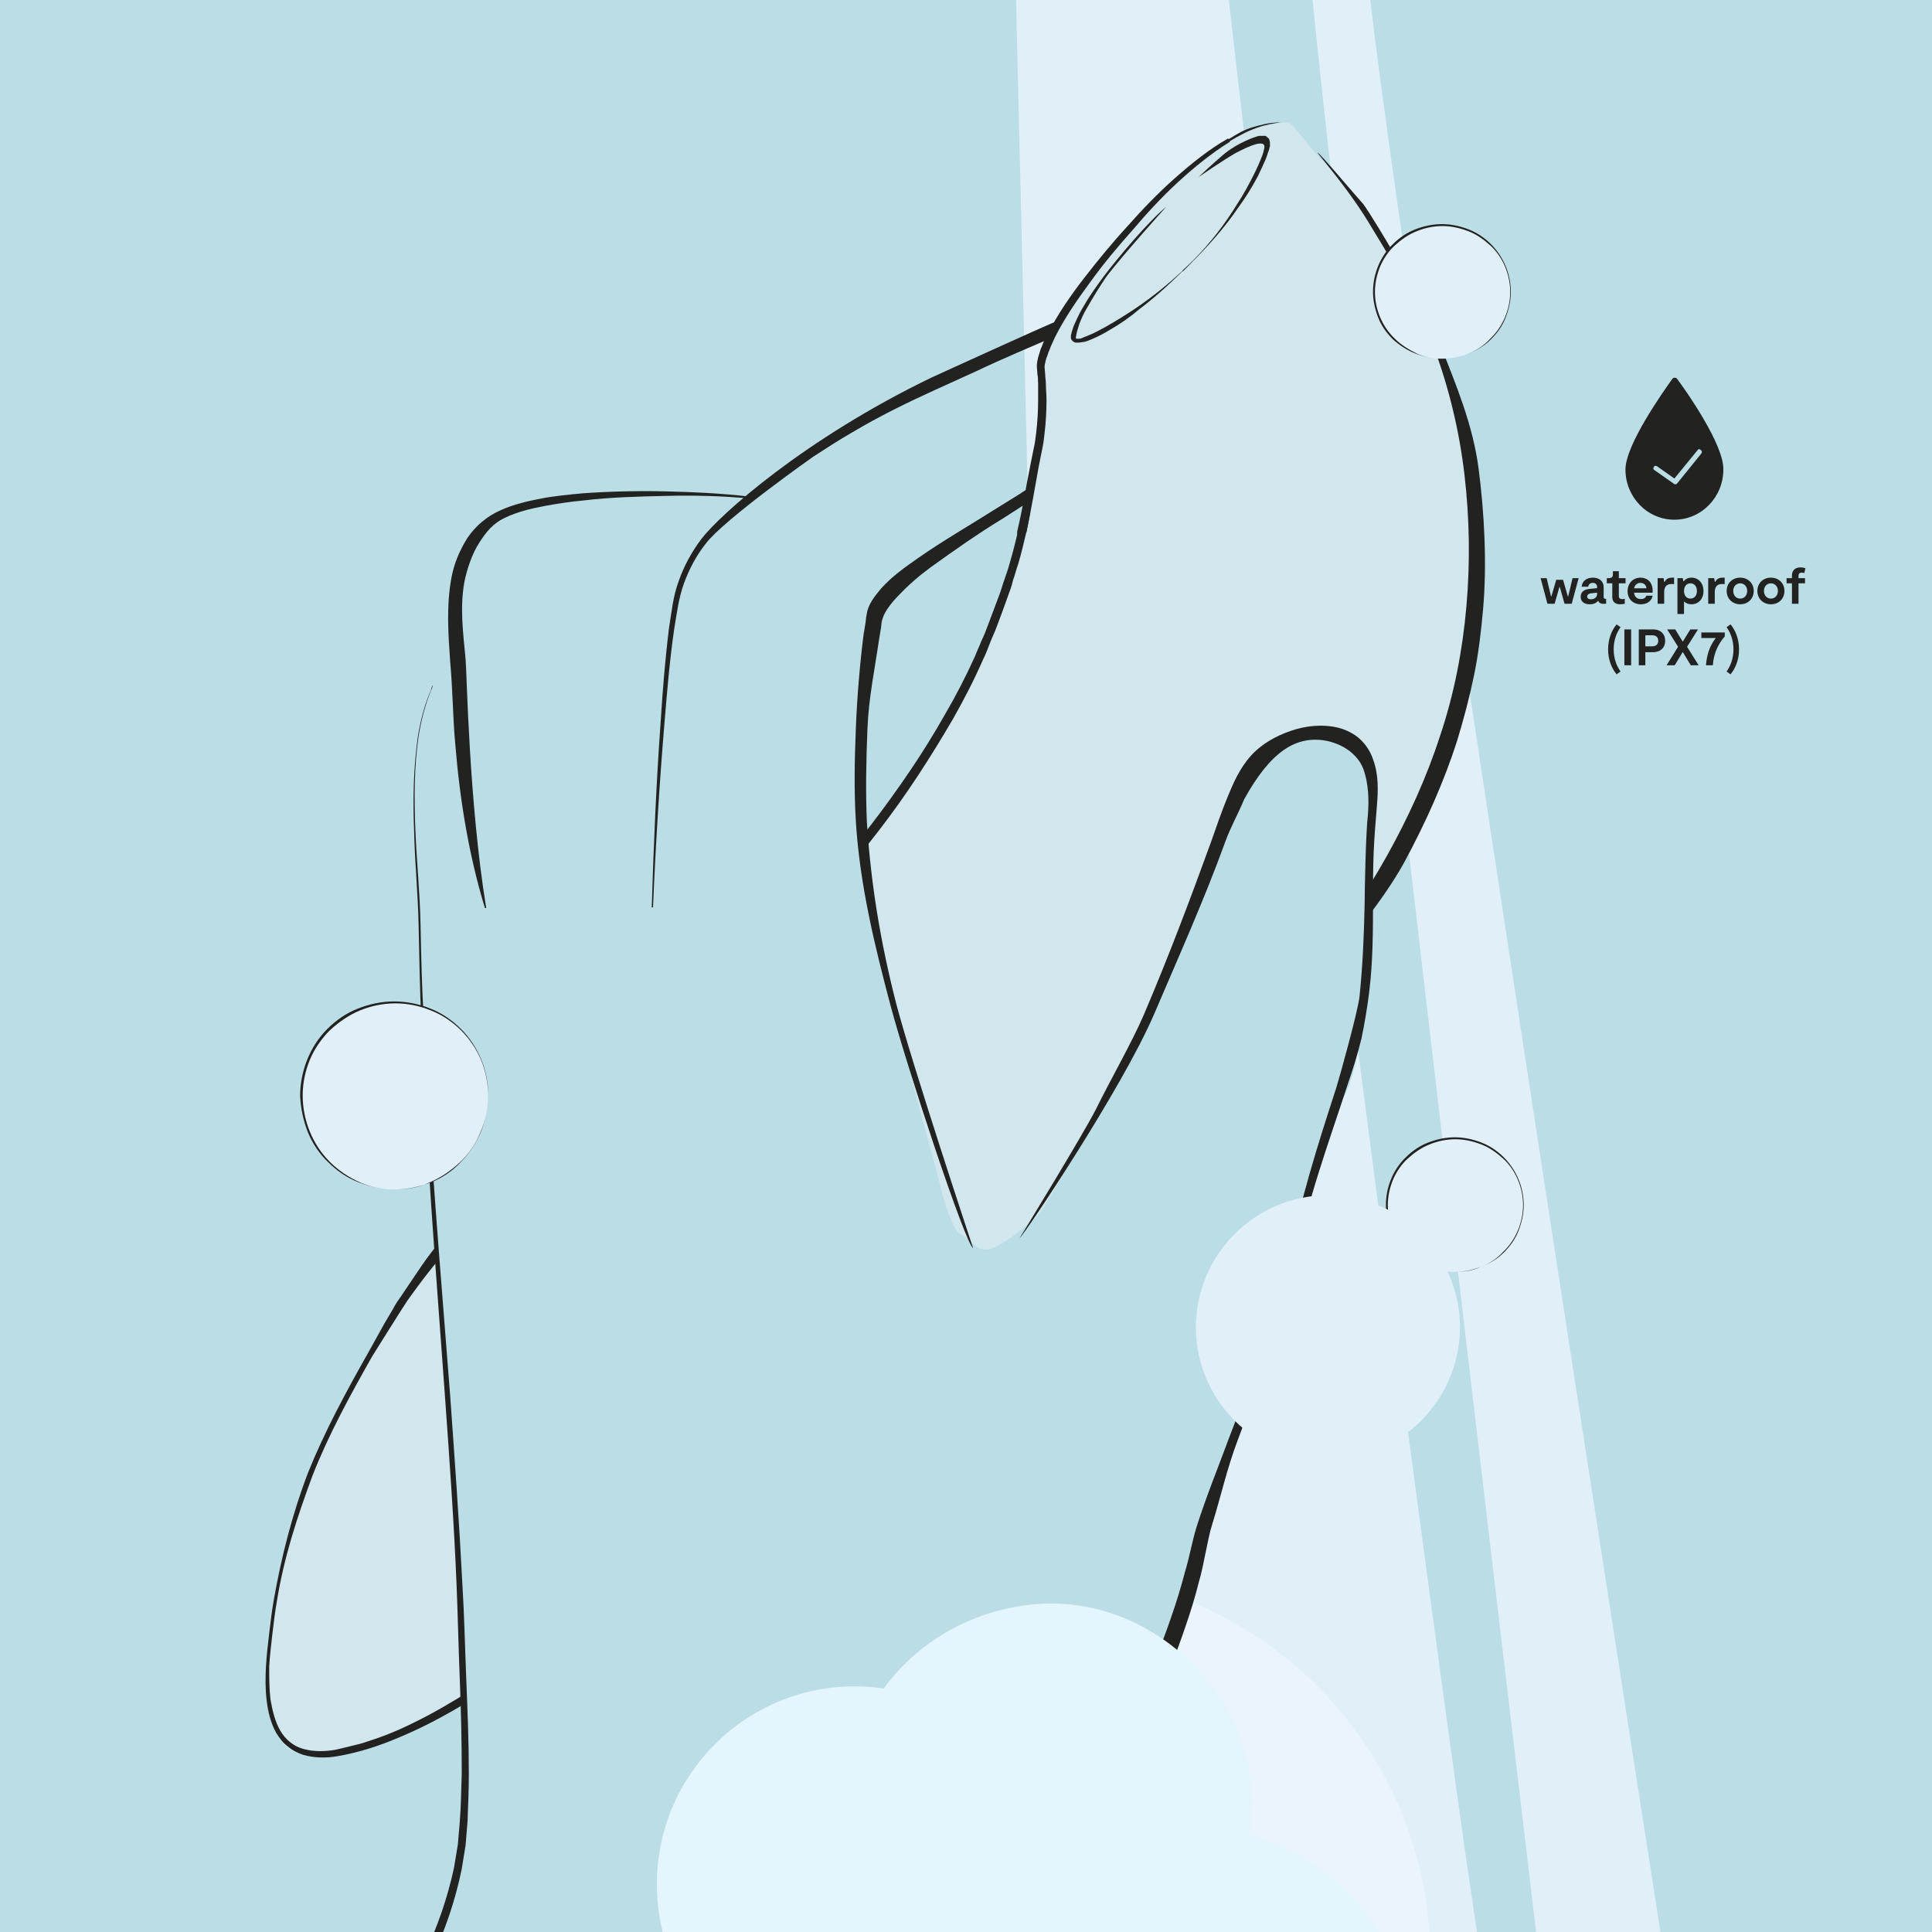 <svg width="300" height="300" viewBox="0 0 300 300" fill="none" xmlns="http://www.w3.org/2000/svg">
<rect x="0" y="0" width="300" height="300" fill="#808080" stroke="none"/>
<g clip-path="url(#clip0_1434_253)">
<rect width="300" height="300" fill="#BBDDE6"/>
<mask id="mask0_1434_253" style="mask-type:luminance" maskUnits="userSpaceOnUse" x="-96" y="-153" width="396" height="744">
<path d="M300 -153H-96V590.9H300V-153Z" fill="white"/>
</mask>
<g mask="url(#mask0_1434_253)">
<path d="M264.2 70.4L260.4 75.1C260.3 75.2 260.2 75.2 260.1 75.2C260 75.2 260 75.2 259.9 75.1L256.9 73C256.7 72.9 256.7 72.7 256.8 72.5C256.9 72.3 257.1 72.3 257.3 72.4L260 74.3L263.6 69.9C263.7 69.7 264 69.7 264.1 69.9C264.3 70 264.3 70.2 264.2 70.4ZM260.4 58.8C260.2 58.6 259.9 58.6 259.7 58.8C258.2 60.9 252.4 69.1 252.4 72.9C252.4 77.2 255.8 80.7 260 80.7C264.2 80.7 267.6 77.2 267.6 72.9C267.7 69.1 261.9 60.8 260.4 58.8Z" fill="#222221"/>
</g>
<path d="M240.283 93.754L239.225 89.776H240.164L240.84 92.593H240.904L241.652 90.031H242.71L243.45 92.6H243.513L244.182 89.776H245.128L244.054 93.754H242.941L242.209 91.16H242.145L241.397 93.754H240.283ZM249.302 92.99H249.398V93.754H248.968C248.594 93.754 248.3 93.643 248.165 93.277C247.894 93.619 247.48 93.834 246.852 93.834C246.04 93.834 245.444 93.452 245.444 92.664C245.444 91.9 246.024 91.526 246.756 91.455L247.997 91.328V91.16C247.997 90.723 247.719 90.508 247.329 90.508C246.9 90.508 246.677 90.747 246.613 91.105H245.595C245.674 90.277 246.311 89.697 247.329 89.697C248.26 89.697 249.016 90.166 249.016 91.232V92.688C249.016 92.895 249.111 92.99 249.302 92.99ZM247.997 92.219V92.028L247.106 92.123C246.74 92.163 246.462 92.314 246.462 92.624C246.462 92.942 246.709 93.054 247.027 93.054C247.457 93.054 247.997 92.847 247.997 92.219ZM251.596 93.834C250.482 93.834 250.355 93.11 250.355 92.672V90.58H249.504V89.776H249.774C250.26 89.776 250.451 89.601 250.451 89.171V88.694H251.373V89.776H252.416V90.58H251.373V92.537C251.373 92.76 251.429 93.03 251.906 93.03C252.026 93.03 252.177 93.006 252.296 92.974V93.746C252.121 93.786 251.883 93.834 251.596 93.834ZM255.652 92.497H256.631C256.472 93.316 255.788 93.834 254.777 93.834C253.592 93.834 252.733 93.03 252.733 91.805C252.733 90.492 253.64 89.697 254.738 89.697C255.716 89.697 256.623 90.317 256.623 91.741C256.623 91.837 256.615 91.924 256.607 92.036H253.743C253.783 92.608 254.157 93.022 254.777 93.022C255.223 93.022 255.541 92.839 255.652 92.497ZM254.738 90.508C254.189 90.508 253.823 90.874 253.751 91.351H255.652C255.629 90.858 255.263 90.508 254.738 90.508ZM257.397 93.754V89.776H258.32L258.415 90.341H258.479C258.726 89.943 258.996 89.697 259.664 89.697H259.951V90.715C259.807 90.691 259.664 90.683 259.521 90.683C258.646 90.683 258.415 91.328 258.415 91.9V93.754H257.397ZM262.645 89.697C263.711 89.697 264.515 90.508 264.515 91.773C264.515 93.07 263.688 93.834 262.645 93.834C262.104 93.834 261.707 93.619 261.492 93.38V95.345H260.474V89.776H261.301L261.388 90.246H261.46C261.651 89.991 262.025 89.697 262.645 89.697ZM262.486 92.951C263.091 92.951 263.497 92.473 263.497 91.773C263.497 91.057 263.091 90.58 262.486 90.58C261.882 90.58 261.492 91.057 261.492 91.773C261.492 92.473 261.882 92.951 262.486 92.951ZM265.252 93.754V89.776H266.174L266.27 90.341H266.334C266.58 89.943 266.851 89.697 267.519 89.697H267.805V90.715C267.662 90.691 267.519 90.683 267.376 90.683C266.501 90.683 266.27 91.328 266.27 91.9V93.754H265.252ZM270.216 93.834C269.031 93.834 268.116 92.982 268.116 91.757C268.116 90.532 269.023 89.697 270.216 89.697C271.409 89.697 272.316 90.54 272.316 91.757C272.316 92.99 271.417 93.834 270.216 93.834ZM270.216 92.951C270.876 92.951 271.306 92.425 271.306 91.757C271.306 91.097 270.869 90.58 270.216 90.58C269.564 90.58 269.134 91.097 269.134 91.757C269.134 92.425 269.564 92.951 270.216 92.951ZM274.986 93.834C273.801 93.834 272.886 92.982 272.886 91.757C272.886 90.532 273.793 89.697 274.986 89.697C276.18 89.697 277.087 90.54 277.087 91.757C277.087 92.99 276.188 93.834 274.986 93.834ZM274.986 92.951C275.647 92.951 276.076 92.425 276.076 91.757C276.076 91.097 275.639 90.58 274.986 90.58C274.334 90.58 273.904 91.097 273.904 91.757C273.904 92.425 274.334 92.951 274.986 92.951ZM279.272 89.402V89.776H280.283V90.58H279.272V93.754H278.254V90.58H277.419V89.776H278.254V89.347C278.254 88.519 278.803 88.106 279.583 88.106C279.909 88.106 280.155 88.177 280.346 88.241L280.171 88.981C280.036 88.933 279.877 88.917 279.766 88.917C279.471 88.917 279.272 89.068 279.272 89.402Z" fill="#222221"/>
<path d="M251.637 104.271L251.025 104.709C250.317 103.858 249.704 102.529 249.704 100.835C249.704 99.14 250.317 97.803 251.025 96.952L251.637 97.39C250.977 98.305 250.571 99.482 250.571 100.835C250.571 102.187 250.985 103.357 251.637 104.271ZM253.282 97.732V103.301H252.232V97.732H253.282ZM256.705 97.732C257.851 97.732 258.567 98.456 258.567 99.498C258.567 100.572 257.835 101.272 256.673 101.272H255.488V103.301H254.47V97.732H256.705ZM256.57 100.357C257.183 100.357 257.493 100.015 257.493 99.498C257.493 98.981 257.159 98.647 256.594 98.647H255.488V100.357H256.57ZM262.543 103.301L261.334 101.296H261.262L260.053 103.301H258.788L260.57 100.429L258.876 97.732H260.125L261.262 99.578H261.334L262.472 97.732H263.665L261.97 100.429L263.761 103.301H262.543ZM264.186 98.209H267.822V98.822C266.907 99.872 266.103 101.312 265.968 103.301H264.902C265.061 101.264 265.689 100.039 266.398 99.116V99.069H264.186V98.209ZM268.104 104.271C268.756 103.357 269.17 102.187 269.17 100.835C269.17 99.482 268.764 98.305 268.104 97.39L268.716 96.952C269.424 97.803 270.037 99.14 270.037 100.835C270.037 102.529 269.424 103.858 268.716 104.709L268.104 104.271Z" fill="#222221"/>
<path d="M159.6 98.4L140.1 223.1L150.1 222.5L165.8 104.1L159.6 98.4Z" fill="#E0EFF8"/>
<mask id="mask1_1434_253" style="mask-type:luminance" maskUnits="userSpaceOnUse" x="-96" y="-153" width="396" height="744">
<path d="M300 -153H-96V590.9H300V-153Z" fill="white"/>
</mask>
<g mask="url(#mask1_1434_253)">
<path d="M154.1 -152.9C154.1 -152.9 164 255.1 164 276C164 296.9 141.4 363 161.3 369.4C181.1 375.7 232.6 315.2 229.9 303.1C227.2 291 185.7 -23.9 185.7 -55C185.7 -86.1 174.9 -122.2 181.2 -138.4C187.5 -154.7 154.1 -152.9 154.1 -152.9Z" fill="#E0EFF8"/>
</g>
<mask id="mask2_1434_253" style="mask-type:luminance" maskUnits="userSpaceOnUse" x="-96" y="-153" width="396" height="744">
<path d="M300 -153H-96V590.9H300V-153Z" fill="white"/>
</mask>
<g mask="url(#mask2_1434_253)">
<path d="M202.5 -147.9C202.5 -147.9 212.4 -19.5 212.4 -4.7C212.4 10 260.1 314.5 260.1 314.5L238.9 303.2C238.9 303.2 202.8 0.1 202.8 -11.6C202.8 -23.3 196.9 -74.1 196.9 -82C196.9 -89.9 202.5 -147.9 202.5 -147.9Z" fill="#E0EFF8"/>
</g>
<mask id="mask3_1434_253" style="mask-type:luminance" maskUnits="userSpaceOnUse" x="-96" y="-153" width="396" height="744">
<path d="M300 -153H-96V590.9H300V-153Z" fill="white"/>
</mask>
<g mask="url(#mask3_1434_253)">
<path d="M160 75.4C160 75.4 158.1 92.4 148.9 108.5C139.8 124.6 117.9 150.4 110.1 156.6C102.4 162.7 79.2 184.8 72.9 189.6C72.9 189.6 63.1 199.1 60.6 204.5C60.6 204.5 50.9 221.5 49.3 225.5C47.7 229.4 42.4 244.8 41.7 253.8C41 262.8 41.5 271.1 46.5 272.3C51.6 273.5 62.7 269.4 68.4 266.3C74 263.2 118.6 229.9 118.6 229.9C118.6 229.9 160.1 196.6 168 189.2C175.9 181.8 209.9 150.4 211.5 140.7C211.5 140.7 222.8 120.9 224.1 115.4C225.5 110 233.6 86.2 224.6 58.9C224.6 58.9 221.9 50 217.8 42.8C213.8 35.6 206.2 25.4 205.4 25C204.6 24.5 200.7 19 200 19C199.3 19 193.7 19.4 189.6 22.6C185.5 25.8 172.5 35.1 168.9 52.6C168.8 53.1 161.5 69.4 161.5 69.4L160 75.4Z" fill="#D1E6ED"/>
</g>
<mask id="mask4_1434_253" style="mask-type:luminance" maskUnits="userSpaceOnUse" x="-96" y="-153" width="396" height="744">
<path d="M300 -153H-96V590.9H300V-153Z" fill="white"/>
</mask>
<g mask="url(#mask4_1434_253)">
<path d="M225.9 197.5C220 197.5 215.2 192.8 215.2 187.1C215.2 181.4 220 176.7 225.9 176.7C231.8 176.7 236.6 181.4 236.6 187.1C236.6 192.9 231.8 197.5 225.9 197.5Z" fill="#E0EFF8"/>
</g>
<mask id="mask5_1434_253" style="mask-type:luminance" maskUnits="userSpaceOnUse" x="-96" y="-153" width="396" height="744">
<path d="M300 -153H-96V590.9H300V-153Z" fill="white"/>
</mask>
<g mask="url(#mask5_1434_253)">
<path d="M225.9 197.5C227.3 197.5 228.7 197.2 230 196.7C231.3 196.2 232.5 195.4 233.4 194.4C235.4 192.5 236.5 189.8 236.5 187.1C236.5 185.7 236.2 184.4 235.7 183.2C235.2 182 234.4 180.8 233.4 179.9C232.4 179 231.3 178.2 230 177.7C228.7 177.2 227.3 176.9 226 176.9C224.6 176.9 223.2 177.2 222 177.7C220.7 178.2 219.6 179 218.6 179.9C217.6 180.8 216.8 182 216.3 183.2C215.8 184.4 215.5 185.8 215.5 187.1C215.5 189.8 216.6 192.5 218.6 194.4C219.6 195.4 220.8 196.1 222 196.7C223.1 197.2 224.5 197.5 225.9 197.5ZM225.9 197.5C224.5 197.5 223.1 197.2 221.8 196.7C220.5 196.2 219.3 195.4 218.3 194.5C217.3 193.5 216.5 192.4 216 191.1C215.5 189.8 215.2 188.5 215.2 187.1C215.2 184.4 216.3 181.6 218.3 179.7C219.3 178.7 220.5 177.9 221.8 177.4C223.1 176.9 224.5 176.6 225.9 176.6C227.3 176.6 228.7 176.9 230 177.4C231.3 177.9 232.5 178.7 233.5 179.7C235.5 181.7 236.6 184.4 236.6 187.1C236.6 188.5 236.3 189.8 235.8 191.1C235.3 192.4 234.5 193.5 233.5 194.5C232.5 195.5 231.3 196.2 230 196.7C228.7 197.3 227.3 197.5 225.9 197.5Z" fill="#222221"/>
</g>
<mask id="mask6_1434_253" style="mask-type:luminance" maskUnits="userSpaceOnUse" x="-96" y="-153" width="396" height="744">
<path d="M300 -153H-96V590.9H300V-153Z" fill="white"/>
</mask>
<g mask="url(#mask6_1434_253)">
<path d="M204.6 23.7C204.5 23.8 209.6 29.5 213.1 35.5C216.7 41.4 220.2 47.3 222.6 53.8C225 60.2 226.6 66.9 227.4 73.7C228.2 80.5 228.3 87.4 227.7 94.2C227.1 101 225.8 107.8 223.6 114.3C221.5 120.8 218.6 127.1 215.3 133C208.6 144.9 200 155.7 190.6 165.8C181.2 175.8 171.1 185.2 160.9 194.4C150.6 203.5 139.8 212.1 128.9 220.6C118 229.1 107.3 237.8 96.3 246C90.8 250.1 85.2 254.2 79.6 258.1C74 262 68.2 265.8 61.9 268.6C60.3 269.3 58.7 269.9 57.1 270.4C56.3 270.7 55.5 270.9 54.6 271.1C53.8 271.3 53 271.5 52.1 271.7C50.4 272 48.7 272 47.2 271.6C45.6 271.2 44.3 270.1 43.5 268.7C42.7 267.3 42.3 265.6 42 263.9C41.8 262.2 41.8 260.5 41.8 258.8C41.9 257.1 42.1 255.4 42.3 253.7C42.5 252 42.7 250.3 43 248.6C44.1 241.8 46.1 235.7 48.5 229.2C51 222.8 54.4 216.6 57.8 210.6C57.8 210.6 62.8 202.6 63.3 201.9C65.3 199.1 67.7 195.9 70.1 193.4C74.9 188.5 79.6 184.1 84.8 179.7C95.3 170.8 105.8 161.8 115.7 152.1C118.2 149.7 120.6 147.2 123 144.7C125.4 142.2 127.7 139.6 129.9 137C134.4 131.8 138.7 126.3 142.5 120.5C144.4 117.6 146.2 114.7 148 111.6C149.7 108.6 151.3 105.5 152.7 102.3C153.1 101.5 153.4 100.7 153.7 99.9C154 99.1 154.4 98.3 154.7 97.5L155.6 95.1L156.5 92.6C156.8 91.8 157.1 91 157.3 90.1C157.6 89.3 157.8 88.4 158.1 87.6C158.6 85.9 159 84.2 159.4 82.5C160.1 79.1 160.7 75.7 161.3 72.3L161.8 69.8C162 68.9 162.1 68.1 162.2 67.2C162.4 65.5 162.5 63.7 162.5 62C162.5 61.1 162.5 60.3 162.4 59.4C162.4 59 162.3 58.5 162.3 58.1L162.2 56.9C162.2 56.6 162.3 56.2 162.4 55.8C162.5 55.4 162.6 55 162.8 54.6C162.9 54.2 163.1 53.8 163.3 53.4L163.8 52.3C165.3 49.3 167.3 46.4 169.3 43.7C171.4 41 173.5 38.3 175.8 35.7C178 33.1 180.4 30.6 182.9 28.2C185.4 25.9 188.1 23.7 191 21.9C192.5 21 194 20.2 195.6 19.7C196.4 19.4 198 19.1 198.9 19C196.9 19 195.5 19.5 194.7 19.7C193 20.2 192.3 20.7 190.8 21.6C187.8 23.3 185.1 25.5 182.5 27.8C179.9 30.1 177.5 32.6 175.2 35.2C172.9 37.7 170.7 40.4 168.5 43.2C166.4 46 164.4 48.8 162.8 51.9L162.2 53.1C162 53.5 161.8 53.9 161.7 54.3C161.5 54.7 161.4 55.1 161.3 55.6C161.2 56 161.1 56.5 161.1 57L161.2 58.3C161.2 58.7 161.2 59.2 161.3 59.6C161.3 60.5 161.3 61.3 161.3 62.2C161.3 63.9 161.2 65.6 161 67.3C160.9 68.1 160.8 69 160.6 69.8L160.1 72.3C159.5 75.7 158.9 79.1 158.1 82.4C157.7 84.1 157.3 85.7 156.8 87.4C156.6 88.2 156.3 89 156 89.9C155.7 90.7 155.5 91.5 155.2 92.3L154.3 94.7L153.4 97.1C153.1 97.9 152.8 98.7 152.4 99.5C152.1 100.3 151.7 101.1 151.4 101.9C150 105 148.4 108.1 146.7 111C145 114 143.2 116.9 141.3 119.7C133.6 131.1 124.5 141.4 114.7 151.1C105 160.8 94.6 170 84.2 179C79 183.5 73.6 187.1 68.9 192.2C66.5 194.7 64.4 198.2 62.4 201.1C61.9 201.8 61.4 202.5 61 203.3L59.7 205.5L57.2 210C53.8 216 50.5 222.1 47.9 228.5C45.4 235 43.7 241.7 42.5 248.5C42.2 250.2 42 251.9 41.8 253.6C41.6 255.3 41.4 257 41.3 258.8C41.2 260.5 41.2 262.3 41.4 264C41.6 265.7 42 267.5 42.9 269.1C43.4 269.9 43.9 270.6 44.7 271.2C45.4 271.8 46.2 272.2 47.1 272.5C48.9 273 50.7 273 52.4 272.7C55.9 272.1 59.2 271 62.4 269.6C68.8 266.9 74.7 263.1 80.4 259.2C86.1 255.3 91.7 251.3 97.3 247.2C102.8 243.1 108.3 238.9 113.8 234.7L130 221.9C140.9 213.4 151.8 204.9 162.2 195.8C167.4 191.2 172.5 186.6 177.5 181.8C182.5 177 187.4 172.2 192.1 167.1C196.8 162 201.3 156.8 205.5 151.2C209.7 145.7 214.6 140.1 218 134C221.3 127.9 224.2 121.5 226.3 114.9C227.3 111.6 228.2 108.2 228.9 104.8C229.6 101.4 230 97.9 230.3 94.5C230.9 87.6 230.5 79.7 229.6 72.8C228.7 65.9 226.1 59.8 223.6 53.4C221.1 46.9 213.7 34.5 211.7 31.7C210.5 30.4 204.8 23.6 204.6 23.7Z" fill="#222221"/>
</g>
<mask id="mask7_1434_253" style="mask-type:luminance" maskUnits="userSpaceOnUse" x="-96" y="-153" width="396" height="744">
<path d="M300 -153H-96V590.9H300V-153Z" fill="white"/>
</mask>
<g mask="url(#mask7_1434_253)">
<path d="M178.6 34.4C176 37.1 173.6 40 171.4 43C170.3 44.5 169.2 46 168.3 47.6C167.8 48.4 167.4 49.2 167 50.1C166.8 50.5 166.6 51 166.5 51.4C166.4 51.6 166.4 51.9 166.3 52.1C166.3 52.4 166.2 52.7 166.5 53C166.6 53.1 166.7 53.2 166.8 53.2C166.9 53.3 167 53.3 167.1 53.3C167.3 53.3 167.4 53.3 167.5 53.3C167.8 53.3 168 53.2 168.3 53.2C168.8 53.1 169.2 52.9 169.7 52.7C170.6 52.3 171.4 51.9 172.2 51.4C173.8 50.5 175.4 49.4 176.8 48.2C179.7 45.9 182.5 43.4 185.1 40.7C187.7 38.1 190.2 35.3 192.3 32.2C193.4 30.7 194.4 29.1 195.3 27.4C195.7 26.6 196.1 25.7 196.5 24.8C196.7 24.4 196.8 23.9 197 23.4C197.1 23.2 197.1 22.9 197.2 22.7C197.2 22.6 197.2 22.4 197.2 22.3C197.2 22.1 197.2 22 197.1 21.7C197.1 21.6 197 21.6 197 21.5L196.9 21.4C196.8 21.3 196.7 21.3 196.7 21.2C196.6 21.2 196.5 21.1 196.5 21.1H196.3C196 21.1 195.7 21.1 195.5 21.1C195 21.2 192.3 22.1 190.1 23.9C188.3 25.4 186.1 27.5 186.1 27.5C186.1 27.5 189.9 24.9 191.8 23.8C193.9 22.7 196.7 21.4 196.3 23.1C196.2 23.5 196.1 24 195.9 24.4C195.6 25.2 195.2 26.1 194.8 26.9C194 28.5 193.1 30.2 192.1 31.7C190.2 34.8 187.9 37.8 185.3 40.4C182.7 43 179.8 45.4 176.7 47.5C175.2 48.5 173.6 49.5 172 50.4C171.2 50.8 170.4 51.3 169.6 51.6C169.2 51.8 168.8 51.9 168.4 52.1C168.2 52.2 168 52.2 167.8 52.2C167.7 52.2 167.6 52.2 167.6 52.2H167.5C167.5 52.2 167.4 52 167.5 51.8C167.5 51.6 167.6 51.4 167.6 51.2C167.7 50.8 167.9 50.3 168 49.9C168.3 49.1 168.7 48.2 169.2 47.4C170.1 45.8 171.1 44.2 172.1 42.7" fill="#222221"/>
</g>
<mask id="mask8_1434_253" style="mask-type:luminance" maskUnits="userSpaceOnUse" x="-96" y="-153" width="396" height="744">
<path d="M300 -153H-96V590.9H300V-153Z" fill="white"/>
</mask>
<g mask="url(#mask8_1434_253)">
<path d="M222.1 304.1C222.1 337.1 195.3 363.9 162.3 363.9C129.3 363.9 102.5 337.1 102.5 304.1C102.5 271.1 129.3 244.3 162.3 244.3C195.3 244.3 222.1 271.1 222.1 304.1Z" fill="#E9F4FC"/>
</g>
<mask id="mask9_1434_253" style="mask-type:luminance" maskUnits="userSpaceOnUse" x="-96" y="-153" width="396" height="744">
<path d="M300 -153H-96V590.9H300V-153Z" fill="white"/>
</mask>
<g mask="url(#mask9_1434_253)">
<path d="M178.7 157L187.3 133.5C187.3 133.5 192.9 117.5 195.2 116.6C197.5 115.7 203.5 111.9 208.1 113.2C212.6 114.6 213.3 120 213.3 121.8C213.3 123.6 212.6 142.5 212.6 144.4C212.6 146.3 211.9 166.7 208.1 171.2C208.1 171.2 202.2 188.8 202 190.4C201.8 192 197.3 208.7 196.8 209.8C196.3 210.9 180.3 255.9 178.5 263C176.9 269.4 160.2 292.3 157.5 296.4C154.8 300.5 136.4 323.1 132 331.1C128.2 338.1 116 360.4 114.6 362.7C113.2 365 23 361.8 23 361.8C23 361.8 49.2 333.8 63.1 310.6C72 295.8 72.3 285 72.1 269.3C71.9 247.6 67.4 192.4 67.4 192.4L112.3 132.6L133.2 115.6L134.1 135.8L142 169.2L145.6 182.5C145.6 182.5 147.4 190.8 149.2 191.7C151 192.6 151.5 194.3 153.5 194C155.5 193.7 160.9 189.3 161.8 187.9C162.7 186.5 171.8 171.1 171.8 171.1L178.7 157Z" fill="#BBDDE6"/>
</g>
<mask id="mask10_1434_253" style="mask-type:luminance" maskUnits="userSpaceOnUse" x="-96" y="-153" width="396" height="744">
<path d="M300 -153H-96V590.9H300V-153Z" fill="white"/>
</mask>
<g mask="url(#mask10_1434_253)">
<path d="M116.3 77.4C112 77 107.7 76.9 103.5 77C99.2 77.1 94.9 77.2 90.7 77.7C88.6 77.9 86.5 78.2 84.4 78.6C82.3 79 80.3 79.5 78.4 80.4C76.5 81.3 75.5 82.6 74.4 84.3C73.3 86 72.5 88.4 72.1 90.4C71.4 94.5 71.9 98.1 72.3 102.4C72.5 104.5 72.8 124.5 75.5 141H75.3C72.8 132.8 71.4 124.2 70.7 115.6C70.5 113.5 70.4 111.3 70.3 109.1C70.2 107 70.1 104.9 69.9 102.7C69.6 98.4 69.3 94 70.1 89.7C70.5 87.5 71.4 85.4 72.6 83.5C73.9 81.6 75.7 80.1 77.8 79.2C79.8 78.3 82 77.8 84.1 77.4C86.2 77 88.4 76.8 90.5 76.6C94.8 76.3 99.1 76.2 103.4 76.3C107.7 76.4 112 76.6 116.3 77.1V77.4Z" fill="#222221"/>
</g>
<mask id="mask11_1434_253" style="mask-type:luminance" maskUnits="userSpaceOnUse" x="-96" y="-153" width="396" height="744">
<path d="M300 -153H-96V590.9H300V-153Z" fill="white"/>
</mask>
<g mask="url(#mask11_1434_253)">
<path d="M66.9 107.3C66 109.5 65.4 111.9 65 114.3C64.3 119.1 64.3 124 64.5 128.9C64.7 133.8 65.2 138.6 65.3 143.5C65.4 148.4 65.5 153.3 65.8 158.2C66.7 177.7 68.4 197.2 69.9 216.7C70.6 226.5 71.3 236.2 71.8 246C72.1 250.9 72.2 255.8 72.4 260.7C72.6 265.6 72.8 270.5 72.8 275.4C72.8 277.9 72.7 280.3 72.6 282.8C72.5 284 72.4 285.3 72.3 286.5L71.7 290.2C70.7 295.1 69.1 299.8 67 304.2C62.8 313.1 57.2 321.3 51.3 329.1C45.4 336.9 39.1 344.4 33.1 352.1L15.2 375.3L-20.8 421.7L-38.9 444.8C-44.9 452.5 -50.8 460.3 -56.7 468.1C-62.7 475.9 -68.7 483.5 -75.2 490.9C-81.7 498.3 -88.5 505.3 -95.8 511.8L-95.9 511.7C-81.5 498.4 -69.4 483 -57.8 467.3C-52 459.5 -46.2 451.6 -40.2 443.8L-22.3 420.5L13.7 374.2L31.8 351.1C37.8 343.4 44.2 336 50.1 328.2C56 320.5 61.6 312.4 65.8 303.7C67.9 299.3 69.5 294.7 70.5 290L71.1 286.4C71.2 285.2 71.3 284 71.4 282.8C71.6 280.4 71.6 277.9 71.7 275.5C71.7 270.6 71.6 265.8 71.4 260.9C71.2 256 71.1 251.1 70.9 246.2C70.5 236.4 69.8 226.7 69.1 216.9C67.7 197.4 66.1 177.9 65.4 158.3C65.2 153.4 65.1 148.5 65 143.6C64.9 138.7 64.4 133.8 64.3 129C64.1 124.1 64.2 119.2 64.9 114.3C65.3 111.9 65.9 109.5 66.9 107.2C67.2 106.1 67.4 106.2 66.9 107.3Z" fill="#222221"/>
</g>
<mask id="mask12_1434_253" style="mask-type:luminance" maskUnits="userSpaceOnUse" x="-96" y="-153" width="396" height="744">
<path d="M300 -153H-96V590.9H300V-153Z" fill="white"/>
</mask>
<g mask="url(#mask12_1434_253)">
<path d="M151.1 193.8C149.9 193.2 140.8 165.6 138.3 156.2C135.8 146.8 133.5 137.3 132.9 127.6C132.6 122.7 132.7 117.9 132.9 113C133.1 108.1 133.5 103.3 134.1 98.5L134.4 96.7L134.5 95.8L134.6 95.3C134.6 95.1 134.7 94.9 134.7 94.8C135.1 93.4 136 92.4 136.8 91.4C138.5 89.5 140.5 88.1 142.5 86.7C146.5 83.9 150.7 81.5 154.8 78.9C156.9 77.6 158.9 76.4 160.9 75C162.9 73.6 164.8 72.3 166.2 70.4C169.3 66.7 172.4 63 174.3 58.7C175.2 56.6 176.2 54.3 176.1 52.1C176.1 51 175.7 50.2 174.8 49.8C174 49.4 172.8 49.3 171.7 49.4C169.4 49.6 153 56.9 151.9 57.5L145.3 60.5C140.9 62.5 136.6 64.6 132.4 67.1C130.3 68.3 128.3 69.6 126.3 70.9C126.3 70.9 112.5 80.6 109.6 84.4C108.1 86.3 107 88.4 106.2 90.6C105.4 92.8 105.1 95.2 104.7 97.6C104 102.4 103.6 107.2 103.2 112C102.4 121.6 101.8 131.3 101.4 140.9H101.2C101.5 131.2 101.9 121.6 102.6 111.9C102.9 107.1 103.3 102.2 103.9 97.4C104.3 95 104.5 92.6 105.4 90.2C106.2 87.9 107.4 85.7 108.9 83.7C111.9 79.8 125 68.1 144.7 58.6C144.7 58.6 162.2 50.6 164.5 49.7C166.8 48.8 169.2 48.1 171.7 47.8C173 47.7 174.3 47.7 175.7 48.4C176.4 48.7 177 49.3 177.3 50C177.7 50.7 177.8 51.4 177.8 52.1C177.9 53.5 177.6 54.7 177.2 55.9C176.8 57.1 176.4 58.3 175.9 59.4C173.8 63.9 170.7 67.8 167.6 71.5C166 73.5 164 75 162 76.4C160 77.8 157.9 79.1 155.9 80.4C151.8 82.9 148.4 85.3 144.5 88.1C142.6 89.5 141 90.9 139.4 92.6C138.6 93.4 137.4 94.9 137.1 95.9C137.1 96 137 96.1 137 96.2L136.9 96.6L136.8 97.5L136.5 99.3C135.8 104.1 134.9 108.3 134.7 113.1C134.5 117.9 134.4 122.8 134.6 127.5C135.2 137.1 136.7 146.2 139.1 155.6C141.5 164.9 151.1 193.8 151.1 193.8Z" fill="#222221"/>
</g>
<mask id="mask13_1434_253" style="mask-type:luminance" maskUnits="userSpaceOnUse" x="-96" y="-153" width="396" height="744">
<path d="M300 -153H-96V590.9H300V-153Z" fill="white"/>
</mask>
<g mask="url(#mask13_1434_253)">
<path d="M61.3 184.7C53.3 184.7 46.8 178.2 46.8 170.2C46.8 162.2 53.3 155.7 61.3 155.7C69.3 155.7 75.8 162.2 75.8 170.2C75.8 178.2 69.3 184.7 61.3 184.7Z" fill="#E0EFF8"/>
</g>
<mask id="mask14_1434_253" style="mask-type:luminance" maskUnits="userSpaceOnUse" x="-96" y="-153" width="396" height="744">
<path d="M300 -153H-96V590.9H300V-153Z" fill="white"/>
</mask>
<g mask="url(#mask14_1434_253)">
<path d="M61.3 184.7C63.2 184.7 65.1 184.3 66.9 183.6C68.7 182.9 70.3 181.8 71.6 180.4C74.3 177.7 75.8 173.9 75.8 170.1C75.8 168.2 75.4 166.3 74.7 164.6C74 162.9 72.9 161.3 71.6 160C70.3 158.7 68.7 157.6 66.9 156.9C65.2 156.2 63.3 155.8 61.4 155.8C59.5 155.8 57.6 156.2 55.9 156.9C54.2 157.6 52.6 158.7 51.2 160C49.9 161.3 48.8 162.9 48.1 164.6C47.4 166.3 47 168.2 47 170.1C47 173.9 48.5 177.7 51.2 180.4C52.5 181.7 54.1 182.8 55.9 183.6C57.5 184.3 59.4 184.7 61.3 184.7ZM61.3 184.7C59.4 184.7 57.5 184.3 55.7 183.6C53.9 182.9 52.3 181.8 51 180.5C49.6 179.2 48.5 177.5 47.8 175.8C47.1 174 46.7 172.1 46.6 170.2C46.6 166.4 48.1 162.5 50.8 159.8C52.2 158.4 53.8 157.3 55.6 156.6C57.4 155.9 59.3 155.5 61.2 155.5C63.1 155.5 65.1 155.9 66.8 156.6C68.6 157.3 70.2 158.4 71.6 159.8C74.3 162.5 75.9 166.4 75.8 170.2C75.8 172.1 75.4 174 74.6 175.8C73.9 177.6 72.8 179.2 71.4 180.5C70 181.8 68.4 182.9 66.7 183.6C65.1 184.4 63.2 184.7 61.3 184.7Z" fill="#222221"/>
</g>
<mask id="mask15_1434_253" style="mask-type:luminance" maskUnits="userSpaceOnUse" x="-96" y="-153" width="396" height="744">
<path d="M300 -153H-96V590.9H300V-153Z" fill="white"/>
</mask>
<g mask="url(#mask15_1434_253)">
<path d="M159.4 81.6C159.4 81.6 161.9 67.6 161.9 65C161.9 62.4 161.1 58.2 161.9 55.8C162.7 53.5 165.1 46.6 175 35.8C182.1 28.1 184.3 27.3 185.3 25.6C186.1 24.3 181.5 75 170.4 75.1C159.3 75.2 159.4 81.6 159.4 81.6Z" fill="#D1E6ED"/>
</g>
<mask id="mask16_1434_253" style="mask-type:luminance" maskUnits="userSpaceOnUse" x="-96" y="-153" width="396" height="744">
<path d="M300 -153H-96V590.9H300V-153Z" fill="white"/>
</mask>
<g mask="url(#mask16_1434_253)">
<path d="M191 22C188.1 23.8 185.4 26 182.9 28.3C180.4 30.6 178 33.2 175.8 35.8C173.5 38.4 171.3 41 169.3 43.8C167.3 46.5 165.3 49.4 163.8 52.4L163.3 53.5C163.1 53.9 163 54.3 162.8 54.7C162.7 55.1 162.5 55.5 162.4 55.9C162.3 56.3 162.2 56.7 162.2 57L162.3 58.2C162.3 58.6 162.4 59.1 162.4 59.5C162.4 60.4 162.5 61.2 162.5 62.1C162.5 63.8 162.4 65.6 162.2 67.3C162.1 68.2 162 69 161.8 69.9L161.3 72.4C160.7 75.8 160.1 79.2 159.4 82.6C159.4 82.6 157.6 84 158 82.3C158.8 79 159.3 75.6 160 72.2L160.5 69.7C160.7 68.9 160.8 68 160.9 67.2C161.1 65.5 161.2 63.8 161.2 62.1C161.2 61.2 161.2 60.4 161.2 59.5C161.2 59.1 161.2 58.6 161.1 58.2L161 56.9C161 56.4 161.1 55.9 161.2 55.5C161.3 55.1 161.5 54.6 161.6 54.2C161.8 53.8 161.9 53.4 162.1 53L162.7 51.8C164.3 48.7 166.3 45.8 168.4 43.1C170.5 40.4 172.7 37.7 175.1 35.1C177.4 32.5 179.8 30 182.4 27.7C185 25.4 187.7 23.2 190.7 21.5L191 22ZM184.9 40.8C182.3 43.4 179.4 45.8 176.3 47.9C174.8 48.9 173.2 49.9 171.6 50.8C170.8 51.2 170 51.7 169.2 52C168.8 52.2 168.4 52.3 168 52.5C167.8 52.6 167.6 52.6 167.4 52.6C167.3 52.6 167.2 52.6 167.2 52.6H167.1C167.1 52.6 167 52.4 167.1 52.2C167.1 52 167.2 51.8 167.2 51.6C167.3 51.2 167.5 50.7 167.6 50.3C167.9 49.5 168.3 48.6 168.8 47.8C169.7 46.2 170.7 44.6 171.7 43.1C173.9 40.1 181.1 32.1 181.1 32.1C178.2 34.5 173.6 40 171.4 42.9C170.3 44.4 169.2 45.9 168.3 47.5C167.8 48.3 167.4 49.1 167 50C166.8 50.4 166.6 50.9 166.5 51.3C166.4 51.5 166.4 51.8 166.3 52C166.3 52.3 166.2 52.6 166.5 52.9C166.6 53 166.7 53.1 166.8 53.1C166.9 53.2 167 53.2 167.1 53.2C167.3 53.2 167.4 53.2 167.5 53.2C167.8 53.2 168 53.1 168.3 53.1C168.8 53 169.2 52.8 169.7 52.6C170.6 52.2 171.4 51.8 172.2 51.3C173.8 50.4 175.4 49.3 176.8 48.1C179.6 46 182.3 43.5 184.9 40.8Z" fill="#222221"/>
</g>
<mask id="mask17_1434_253" style="mask-type:luminance" maskUnits="userSpaceOnUse" x="-96" y="-153" width="396" height="744">
<path d="M300 -153H-96V590.9H300V-153Z" fill="white"/>
</mask>
<g mask="url(#mask17_1434_253)">
<path d="M223.9 55.7C218 55.7 213.2 51 213.2 45.3C213.2 39.6 218 34.9 223.9 34.9C229.8 34.9 234.6 39.6 234.6 45.3C234.6 51 229.8 55.7 223.9 55.7Z" fill="#E0EFF8"/>
</g>
<mask id="mask18_1434_253" style="mask-type:luminance" maskUnits="userSpaceOnUse" x="-96" y="-153" width="396" height="744">
<path d="M300 -153H-96V590.9H300V-153Z" fill="white"/>
</mask>
<g mask="url(#mask18_1434_253)">
<path d="M223.9 55.7C225.3 55.7 226.7 55.4 228 54.9C229.3 54.4 230.5 53.6 231.4 52.6C233.4 50.7 234.5 48 234.5 45.3C234.5 43.9 234.2 42.6 233.7 41.4C233.2 40.2 232.4 39 231.4 38.1C230.4 37.2 229.3 36.4 228 35.9C226.7 35.4 225.3 35.1 224 35.1C222.6 35.1 221.2 35.4 220 35.9C218.7 36.4 217.6 37.2 216.6 38.1C215.6 39 214.8 40.2 214.3 41.4C213.8 42.6 213.5 44 213.5 45.3C213.5 48 214.6 50.7 216.6 52.6C217.6 53.6 218.8 54.3 220 54.9C221.1 55.4 222.5 55.7 223.9 55.7ZM223.9 55.7C222.5 55.7 221.1 55.4 219.8 54.9C218.5 54.4 217.3 53.6 216.3 52.7C215.3 51.7 214.5 50.6 214 49.3C213.5 48 213.2 46.7 213.2 45.3C213.2 42.6 214.3 39.8 216.3 37.9C217.3 36.9 218.5 36.1 219.8 35.6C221.1 35.1 222.5 34.8 223.9 34.8C225.3 34.8 226.7 35.1 228 35.6C229.3 36.1 230.5 36.9 231.5 37.9C233.5 39.9 234.6 42.6 234.6 45.3C234.6 46.7 234.3 48 233.8 49.3C233.3 50.6 232.5 51.7 231.5 52.7C230.5 53.7 229.3 54.4 228 54.9C226.7 55.4 225.3 55.7 223.9 55.7Z" fill="#222221"/>
</g>
<mask id="mask19_1434_253" style="mask-type:luminance" maskUnits="userSpaceOnUse" x="-96" y="-153" width="396" height="744">
<path d="M300 -153H-96V590.9H300V-153Z" fill="white"/>
</mask>
<g mask="url(#mask19_1434_253)">
<path d="M170.2 172.2C172.3 167.9 175.7 162 177.6 157.6C181.4 148.7 184.8 139.7 188.1 130.6C188.9 128.3 189.7 126 190.6 123.8C191.5 121.6 192.5 119.3 194.2 117.4C195.9 115.5 198.1 114.3 200.4 113.5C202.7 112.7 205.3 112.4 207.8 113C209 113.3 210.2 113.9 211.1 114.7C212.1 115.6 212.8 116.7 213.2 117.9C214.1 120.3 214 122.8 213.8 125.2C213.6 127.6 213.4 130 213.3 132.4C213.2 134.8 213.2 137.2 213.2 139.6C213.2 144.4 213.2 149.3 212.6 154.1C212.3 156.5 211.9 158.9 211.4 161.3C210.8 163.7 210.1 166 209.3 168.3C206.3 177.5 202.9 186.6 201.2 196C200.2 200.8 198.7 205.4 197.2 210C195.6 214.6 193.9 219.1 192.2 223.6C190.5 228.1 189.6 232.3 188.2 236.8C187.5 239 186.9 243.2 186.2 245.5C185.6 247.9 184.9 250.2 184.1 252.5C181 261.7 176.8 270.6 172 279C169.5 283.2 166.9 287.3 164.1 291.3C161.3 295.2 158.3 299.1 155.2 302.8C152.2 306.6 149.1 310.3 146.1 314.1C144.6 316 143.1 317.9 141.7 319.8C140.3 321.7 138.9 323.7 137.6 325.7C132.4 333.7 127.5 341.1 122.8 349.6C118.2 358.1 113.7 366.7 109.2 375.2C104.6 383.7 100 392.2 94.9 400.5L93 403.6C92.4 404.6 91.7 405.6 91.2 406.7C90 408.8 88.9 410.9 88 413.1C86 417.5 84.3 421.9 82.7 426.5C81.1 431 79.7 435.7 78.2 440.3C76.7 444.9 75.1 449.5 73.5 454.1L63.9 481.5L44.6 536.2L39.6 549.9L37.2 556.7C36.4 559 35.4 561.2 34.5 563.5C32.6 568 30.7 572.4 29 576.9C27.4 581.4 26 586.1 25.6 590.9H25.4C25.7 586 27 581.3 28.6 576.8C30.2 572.2 32.1 567.8 33.9 563.3C34.8 561.1 35.7 558.8 36.5 556.5L38.8 549.6L43.5 535.9L62.3 481L71.7 453.6C73.3 449 74.8 444.5 76.3 439.9C77.7 435.3 79.2 430.7 80.7 426.1C82.3 421.5 83.9 416.9 86 412.5C87 410.3 88.1 408.1 89.3 406C89.9 404.9 90.6 403.9 91.2 402.8L93.1 399.7C98.2 391.5 102.8 383 107.3 374.5C111.8 366 116.3 357.4 120.9 348.9C125.5 340.4 129.7 331.7 135.1 323.5C136.4 321.5 137.8 319.5 139.3 317.5C140.8 315.6 142.3 313.7 143.8 311.8C146.8 308 149.9 304.3 153 300.6C156.1 296.9 159 293.1 161.9 289.2C164.7 285.3 167.3 281.3 169.8 277.1C174.6 268.8 178.8 260.1 181.9 251C182.7 248.7 183.4 246.4 184 244.1C184.7 241.8 185.1 239.4 185.8 237.1C187.3 232.4 189.1 228 190.8 223.4C192.5 218.9 194.3 214.4 195.9 209.8C197.5 205.3 199 200.7 200 196C201.9 186.4 204.5 178.1 207.5 168.9C208.2 166.6 210.8 157.2 211.1 154.8C211.6 150 211.8 145.2 211.9 140.4C211.9 138 212.1 129 212.4 126.6C212.6 124.2 212.5 121.6 211.7 119.4C211.3 118.3 209.9 116 206.3 115.1C201.3 114 197.3 116.7 193.2 124.1C192.3 126.3 191.1 128.4 190.3 130.6C187 139.7 183 148.6 179.2 157.5C174.2 169.1 159.2 191.5 158.3 192.3C158.3 192.3 168 176.5 170.2 172.2Z" fill="#222221"/>
</g>
<mask id="mask20_1434_253" style="mask-type:luminance" maskUnits="userSpaceOnUse" x="-96" y="-153" width="396" height="744">
<path d="M300 -153H-96V590.9H300V-153Z" fill="white"/>
</mask>
<g mask="url(#mask20_1434_253)">
<path d="M206.2 226.6C194.9 226.6 185.7 217.4 185.7 206.1C185.7 194.8 194.9 185.6 206.2 185.6C217.5 185.6 226.7 194.8 226.7 206.1C226.7 217.4 217.5 226.6 206.2 226.6Z" fill="#E0EFF8"/>
</g>
<path d="M219 317.53C219 336.17 203.89 351.28 185.26 351.28C166.63 351.28 151.51 336.17 151.51 317.53C151.51 317.23 151.51 316.94 151.51 316.64C152.93 315.12 154.16 313.43 155.16 311.6C154.15 311.33 153.16 311.02 152.2 310.65C151.8 312.59 151.56 314.59 151.51 316.64C146.88 321.62 140.26 324.74 132.92 324.74C118.89 324.74 107.52 313.36 107.52 299.33C107.52 285.3 118.46 274.35 132.14 273.95C132.89 270.19 134.37 266.49 136.66 263.03C143.39 252.9 156.38 247.34 168.36 249.44C180.34 251.54 190.65 261.19 193.55 273.01C194.18 275.59 194.46 278.19 194.4 280.75C194.37 282.16 194.25 283.57 194.02 284.95C208.4 288.81 218.98 301.94 218.98 317.53" fill="#E4F5FD"/>
<path d="M163.44 292.58C163.44 309.54 149.69 323.3 132.72 323.3C115.75 323.3 102 309.55 102 292.58C102 275.61 115.75 261.86 132.72 261.86C149.69 261.86 163.44 275.61 163.44 292.58Z" fill="#E4F5FD"/>
</g>
<defs>
<clipPath id="clip0_1434_253">
<rect width="300" height="300" fill="white"/>
</clipPath>
</defs>
</svg>
